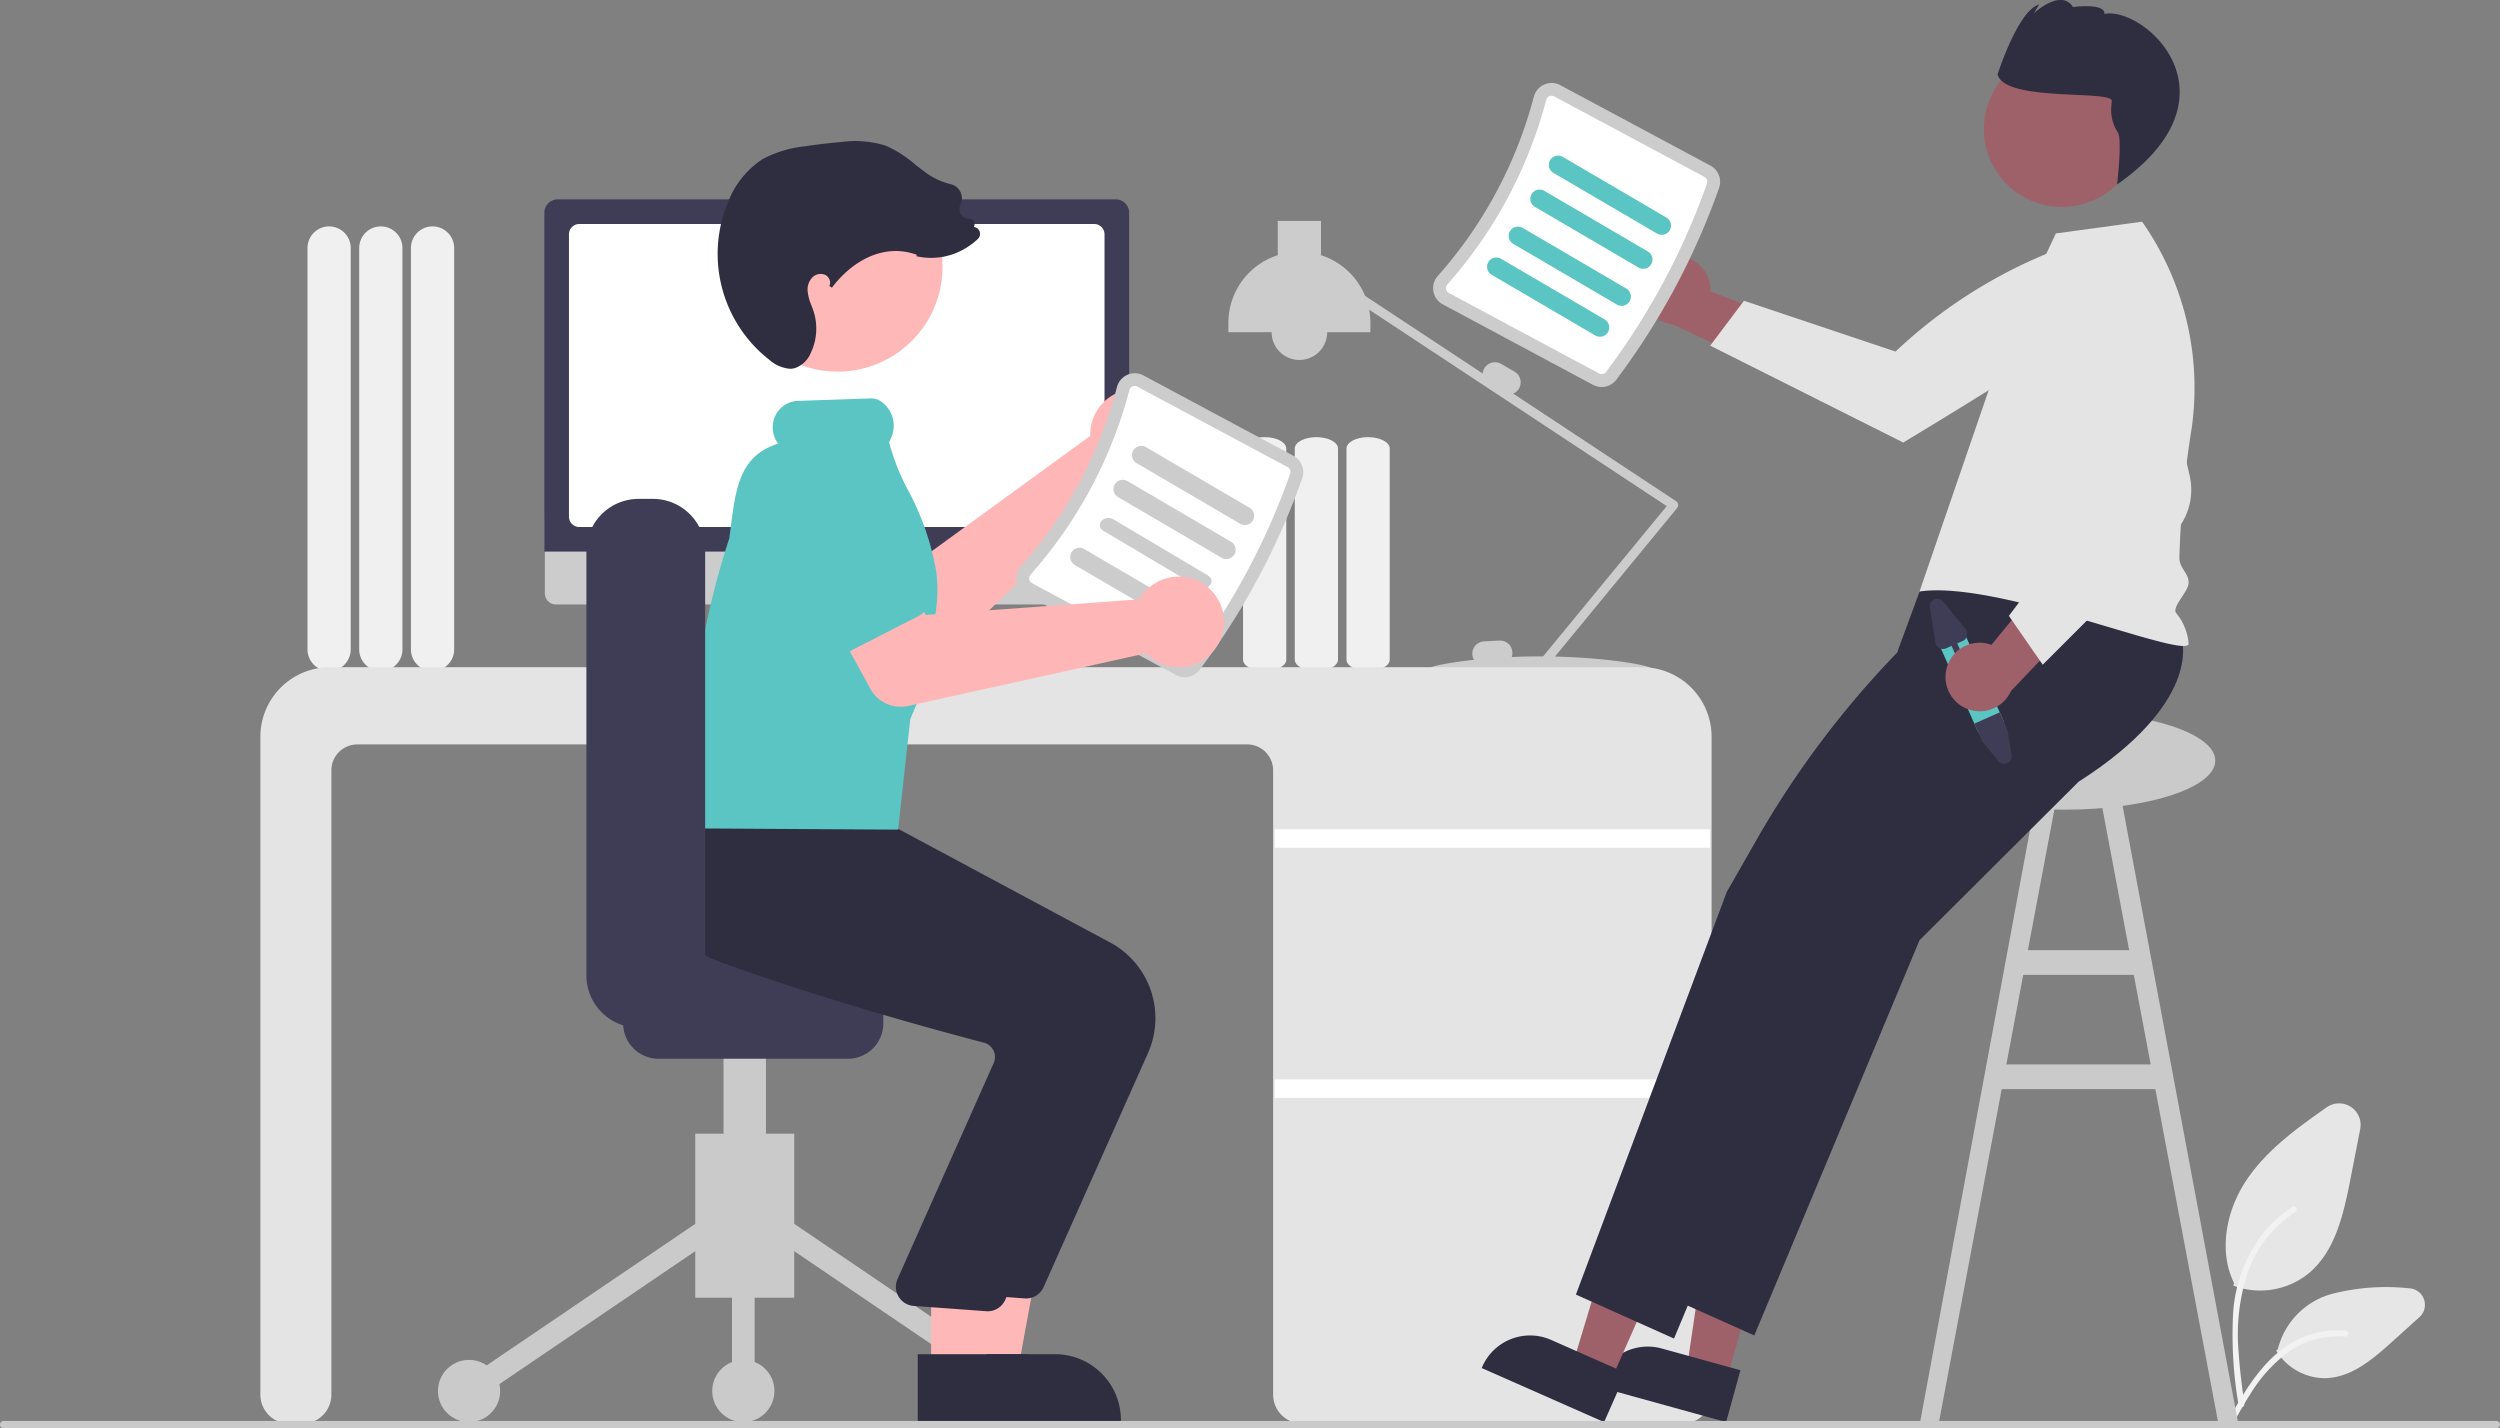 <?xml version="1.0" encoding="UTF-8"?><svg xmlns="http://www.w3.org/2000/svg" width="218.389" height="124.768" viewBox="0 0 218.389 124.768">
  <rect x="0" y="0" width="218.389" height="124.768" fill="#808080" stroke="none"/>
  <g id="undraw_working_re_ddwy" transform="translate(0 0)">
    <path id="Path_3897" data-name="Path 3897" d="M328.25,328.991V293.927a1.888,1.888,0,1,1,3.776,0v35.064a1.888,1.888,0,1,1-3.776,0Z" transform="translate(-292.353 -272.261)" fill="#f0f0f0"/>
    <path id="Path_3898" data-name="Path 3898" d="M311.5,328.991V293.927a1.888,1.888,0,1,1,3.776,0v35.064a1.888,1.888,0,1,1-3.776,0Z" transform="translate(-280.121 -272.261)" fill="#f0f0f0"/>
    <path id="Path_3899" data-name="Path 3899" d="M294.75,328.991V293.927a1.888,1.888,0,1,1,3.776,0v35.064a1.888,1.888,0,1,1-3.776,0Z" transform="translate(-267.889 -272.261)" fill="#f0f0f0"/>
    <path id="Path_3900" data-name="Path 3900" d="M919,592.414a6.59,6.59,0,0,1-2.231-.387l-.11-.04.051-.244c-1.282-2.589-.834-6.137,1.147-9.054,1.8-2.652,4.539-4.58,6.955-6.28a1.879,1.879,0,0,1,2.926,1.9l-.864,4.433c-.624,3.2-1.365,6.224-3.565,8.111A6.716,6.716,0,0,1,919,592.414Z" transform="translate(-721.561 -479.679)" fill="#e6e6e6"/>
    <path id="Path_3901" data-name="Path 3901" d="M936.6,643.62a5.023,5.023,0,0,1-4.2-2.31l-.063-.1.149-.132a6.671,6.671,0,0,1,4.645-4.8,18.9,18.9,0,0,1,6.827-.509h0a1.443,1.443,0,0,1,.9,2.512l-2.43,2.193c-1.766,1.593-3.526,3.032-5.651,3.135Q936.684,643.621,936.6,643.62Z" transform="translate(-733.502 -523.227)" fill="#e6e6e6"/>
    <path id="Path_3902" data-name="Path 3902" d="M918.663,626.771a35.84,35.84,0,0,1-.476-8.078,12.879,12.879,0,0,1,2.4-6.661,10.929,10.929,0,0,1,2.781-2.576c.278-.179.534.271.257.45a10.485,10.485,0,0,0-4.076,5.028,17.232,17.232,0,0,0-.877,7.274c.092,1.482.288,2.955.486,4.426a.271.271,0,0,1-.178.32.256.256,0,0,1-.313-.182Z" transform="translate(-723.109 -504.032)" fill="#f2f2f2"/>
    <path id="Path_3903" data-name="Path 3903" d="M916.325,657.631c1.727-3.124,3.73-6.6,7.309-7.705a7.985,7.985,0,0,1,3.074-.325c.326.029.245.543-.081.514a7.453,7.453,0,0,0-4.906,1.327,12.932,12.932,0,0,0-3.372,3.72c-.558.869-1.058,1.776-1.559,2.68C916.631,658.132,916.164,657.924,916.325,657.631Z" transform="translate(-721.786 -533.357)" fill="#f2f2f2"/>
    <path id="Path_3904" data-name="Path 3904" d="M843.038,527.326l1.744.04L834.268,471.2l-1.744.329,2.745,14.57h-8.845l2.745-14.57-1.744-.329L817,527.366l1.656-.04,5.481-29.09h13.419Zm-18.494-31.248,1.474-7.822h9.658l1.474,7.822Z" transform="translate(-649.276 -403.097)" fill="#cacaca"/>
    <path id="Path_3905" data-name="Path 3905" d="M631.25,379.726V361.281c0-.548.847-.993,1.888-.993s1.888.445,1.888.993v18.445c0,.548-.847.993-1.888.993S631.25,380.274,631.25,379.726Z" transform="translate(-513.627 -322.101)" fill="#f0f0f0"/>
    <path id="Path_3906" data-name="Path 3906" d="M614.5,379.726V361.281c0-.548.847-.993,1.888-.993s1.888.445,1.888.993v18.445c0,.548-.847.993-1.888.993S614.5,380.274,614.5,379.726Z" transform="translate(-501.395 -322.101)" fill="#f0f0f0"/>
    <path id="Path_3907" data-name="Path 3907" d="M597.75,379.726V361.281c0-.548.847-.993,1.888-.993s1.888.445,1.888.993v18.445c0,.548-.847.993-1.888.993S597.75,380.274,597.75,379.726Z" transform="translate(-489.163 -322.101)" fill="#f0f0f0"/>
    <path id="Path_3908" data-name="Path 3908" d="M632.289,315.043a.4.4,0,0,0-.177-.277l-14.234-9.4a1.067,1.067,0,0,0,.511-.448h0a1.082,1.082,0,0,0-.395-1.474l-1.168-.674a1.082,1.082,0,0,0-1.474.395,1.064,1.064,0,0,0-.137.443l-10.275-6.783a6.22,6.22,0,0,0-3.849-3.549v-2.991h-3.776v2.991A6.206,6.206,0,0,0,593,299.19V300h3.776a2.427,2.427,0,1,0,4.855,0h3.776v-.809a6.227,6.227,0,0,0-.109-1.156l25.993,17.16-10.8,13.127h-.252c-.861,0-1.7.02-2.491.055a1.069,1.069,0,0,0,.062-.416,1.082,1.082,0,0,0-1.133-1.021l-1.347.07a1.082,1.082,0,0,0-1.021,1.134,1.059,1.059,0,0,0,.146.478c-2.381.253-3.925.6-3.925.78,0,.291,4.144.014,9.33,0a.4.4,0,0,0,.692.121l.1-.121c5.171.014,9.3.29,9.3,0,0-.274-3.669-.954-8.422-1.064L632.2,315.361A.4.4,0,0,0,632.289,315.043Z" transform="translate(-485.694 -270.983)" fill="#ccc"/>
    <path id="Path_3909" data-name="Path 3909" d="M403.737,500.871H370.5a2.536,2.536,0,0,1-2.533-2.533V443.8a2.266,2.266,0,0,0-2.264-2.263H287.967A2.266,2.266,0,0,0,285.7,443.8v54.542a2.536,2.536,0,0,1-2.533,2.534h-1.137a2.536,2.536,0,0,1-2.533-2.533v-57.48a6.076,6.076,0,0,1,6.069-6.069H400.2a6.076,6.076,0,0,1,6.069,6.069v57.48A2.536,2.536,0,0,1,403.737,500.871Z" transform="translate(-256.752 -376.508)" fill="#e4e4e4"/>
    <rect id="Rectangle_3099" data-name="Rectangle 3099" width="38.031" height="1.618" transform="translate(111.352 72.441)" fill="#fff"/>
    <rect id="Rectangle_3100" data-name="Rectangle 3100" width="38.031" height="1.618" transform="translate(111.352 94.289)" fill="#fff"/>
    <path id="Path_3910" data-name="Path 3910" d="M454.064,417.719l-1.093-.46-.75-5.479h-9.985l-.813,5.457-.978.489a.232.232,0,0,0,.1.44h13.425a.232.232,0,0,0,.09-.446Z" transform="translate(-374.193 -359.705)" fill="#e6e6e6"/>
    <path id="Path_3911" data-name="Path 3911" d="M421.642,393.125h-49.05a.972.972,0,0,1-.97-.972v-6.917h50.99v6.917a.972.972,0,0,1-.97.972Z" transform="translate(-324.027 -340.321)" fill="#ccc"/>
    <path id="Path_3912" data-name="Path 3912" d="M422.542,314.056H371.457v-29.6a1.173,1.173,0,0,1,1.171-1.171h48.743a1.173,1.173,0,0,1,1.171,1.171Z" transform="translate(-323.906 -265.871)" fill="#3f3d56"/>
    <path id="Path_3913" data-name="Path 3913" d="M425.307,317.723H380.324a.9.9,0,0,1-.9-.9V292.156a.9.9,0,0,1,.9-.9h44.983a.9.9,0,0,1,.9.9V316.82A.9.9,0,0,1,425.307,317.723Z" transform="translate(-329.722 -271.687)" fill="#fff"/>
    <path id="Path_3914" data-name="Path 3914" d="M729.51,301.668a2.974,2.974,0,0,1,3.4,3.043l9.862,3.8L738.3,311.7l-8.68-4.094a2.99,2.99,0,0,1-.11-5.937Z" transform="translate(-583.497 -279.27)" fill="#9e616a"/>
    <path id="Path_3915" data-name="Path 3915" d="M783.115,294.841l1.669,3.034a8.712,8.712,0,0,1-2.957,4.912c-2.555,2.154-15.912,10.178-15.912,10.178L749.053,304.5l2.95-3.92,13.239,4.437h0a43.363,43.363,0,0,1,17.307-10.005Z" transform="translate(-599.656 -274.307)" fill="#e4e4e4"/>
    <ellipse id="Ellipse_354" data-name="Ellipse 354" cx="13.16" cy="4.288" rx="13.16" ry="4.288" transform="translate(167.197 62.154)" fill="#cacaca"/>
    <path id="Path_3916" data-name="Path 3916" d="M549.756,406.751l-3.495-.966,2.063-13.939,5.158,1.426Z" transform="translate(-398.921 -286.156)" fill="#9e616a"/>
    <path id="Path_3917" data-name="Path 3917" d="M723.7,661.429l-11.268-3.115.039-.143a4.55,4.55,0,0,1,5.6-3.173h0l6.882,1.9Z" transform="translate(-572.915 -537.201)" fill="#2f2e41"/>
    <path id="Path_3918" data-name="Path 3918" d="M512.673,406.785l-3.317-1.465,4.071-13.489,4.895,2.161Z" transform="translate(-371.971 -286.145)" fill="#9e616a"/>
    <path id="Path_3919" data-name="Path 3919" d="M685.733,658.791l-10.694-4.722.06-.135a4.55,4.55,0,0,1,6-2.325h0l6.532,2.884Z" transform="translate(-545.605 -534.562)" fill="#2f2e41"/>
    <path id="Path_3920" data-name="Path 3920" d="M777.476,401.357s1.758,5.447-9.028,12.335l-13.891,13.842L740.124,462.06l-8.569-3.842,1.681-4.486,1.128-3.01.577-1.54.618-1.651,9.174-24.487,7.706-13.492.224-7.321,1.9-5.161,13.751-4.88Z" transform="translate(-586.877 -345.399)" fill="#2f2e41"/>
    <path id="Path_3921" data-name="Path 3921" d="M751.476,402.357s1.758,5.447-9.028,12.334l-13.891,13.842-14.434,34.526-8.569-3.842,1.681-4.486,1.128-3.01.577-1.54.619-1.651,9.174-24.487,2.58-4.518a82.289,82.289,0,0,1,12.312-16.4l2.529-2.615.27-4.046,5.885-3.273Z" transform="translate(-567.89 -346.128)" fill="#2f2e41"/>
    <path id="Path_3922" data-name="Path 3922" d="M824.432,300.711l4.316-9.171,7.531-1.027a25.289,25.289,0,0,1,4.337,18.02,86.091,86.091,0,0,0-1.079,11.328c-.008.918.8,1.328.809,2.158s-1.522,2.143-1.079,2.7a4.728,4.728,0,0,1,1.079,2.7c-.534,1.272-16.711-5.619-23.51-4.6Z" transform="translate(-649.156 -271.147)" fill="#e4e4e4"/>
    <circle id="Ellipse_355" data-name="Ellipse 355" cx="6.812" cy="6.812" r="6.812" transform="matrix(0.511, -0.86, 0.86, 0.511, 170.782, 13.645)" fill="#9e616a"/>
    <path id="Path_3923" data-name="Path 3923" d="M852.091,227.534c-.013.179-.031.417-.052.685a3.558,3.558,0,0,0,.593,2.071c.381.644-.074,4.537-.074,4.537,11.158-7.778,2.342-15.592-1.107-14.9.072-.989-2.741-.6-2.741-.6-1.072-1.669-3.421.546-3.421.546l.453-.762c-1.824.464-3.626,6.1-3.626,6.1C842.736,227.649,852.163,226.545,852.091,227.534Z" transform="translate(-667.618 -218.711)" fill="#2f2e41"/>
    <path id="Path_3924" data-name="Path 3924" d="M675.313,271.5a62.539,62.539,0,0,0,8.988-16.774,1.606,1.606,0,0,0-.759-1.934l-13.121-7.03a1.585,1.585,0,0,0-1.391-.056,1.613,1.613,0,0,0-.919,1.077,38.2,38.2,0,0,1-8.38,15.639,1.612,1.612,0,0,0-.388,1.361,1.585,1.585,0,0,0,.817,1.127l13.121,7.03A1.606,1.606,0,0,0,675.313,271.5Z" transform="translate(-534.125 -238.323)" fill="#ccc"/>
    <path id="Path_3925" data-name="Path 3925" d="M677.45,273.855a.485.485,0,0,1-.606.125l-13.121-7.031a.465.465,0,0,1-.244-.335.492.492,0,0,1,.121-.421,39.326,39.326,0,0,0,8.626-16.1.492.492,0,0,1,.283-.334.465.465,0,0,1,.415.017l13.121,7.03a.485.485,0,0,1,.231.574A61.419,61.419,0,0,1,677.45,273.855Z" transform="translate(-537.158 -241.356)" fill="#fff"/>
    <path id="Path_3926" data-name="Path 3926" d="M697.22,270.6l9.05,5.3a.81.81,0,0,0,.817-1.4l-9.05-5.3a.81.81,0,0,0-.817,1.4Z" transform="translate(-561.518 -255.496)" fill="#5ac5c2"/>
    <path id="Path_3927" data-name="Path 3927" d="M691.22,281.6l9.05,5.3a.81.81,0,0,0,.817-1.4l-9.05-5.3a.81.81,0,0,0-.817,1.4Z" transform="translate(-557.136 -263.529)" fill="#5ac5c2"/>
    <path id="Path_3928" data-name="Path 3928" d="M684.22,293.6l9.05,5.3a.81.81,0,0,0,.817-1.4l-9.05-5.3a.81.81,0,0,0-.817,1.4Z" transform="translate(-552.024 -272.293)" fill="#5ac5c2"/>
    <path id="Path_3929" data-name="Path 3929" d="M677.22,303.6l9.05,5.3a.81.81,0,0,0,.817-1.4l-9.05-5.3a.81.81,0,0,0-.817,1.4Z" transform="translate(-546.912 -279.595)" fill="#5ac5c2"/>
    <path id="Path_3930" data-name="Path 3930" d="M824.942,421.424l3.4,7.64a1.214,1.214,0,0,1-1.311,1.689,1.114,1.114,0,0,1-.234-.062,1.218,1.218,0,0,1-.673-.64l-3.4-7.64a1.214,1.214,0,1,1,2.218-.986Z" transform="translate(-653.379 -366.221)" fill="#5ac5c2"/>
    <path id="Path_3931" data-name="Path 3931" d="M836.807,449.416l.681,1.542.348,2.186a.661.661,0,0,1-1.167.519l-1.409-1.753-.671-1.508Z" transform="translate(-662.12 -387.19)" fill="#3f3d56"/>
    <path id="Path_3932" data-name="Path 3932" d="M820.187,413.423l.487,3.059a.661.661,0,0,0,.922.5l.483-.215.932,2.095a.27.27,0,1,0,.493-.219l-.932-2.095.483-.215a.66.66,0,0,0,.246-1.02l-1.945-2.41a.661.661,0,0,0-1.168.519Z" transform="translate(-651.597 -360.345)" fill="#3f3d56"/>
    <path id="Path_3933" data-name="Path 3933" d="M825.3,407.716a2.974,2.974,0,0,1,3.957-2.266l6.707-8.167,1.624,5.246-6.618,6.951a2.99,2.99,0,0,1-5.67-1.764Z" transform="translate(-655.298 -349.118)" fill="#9e616a"/>
    <path id="Path_3934" data-name="Path 3934" d="M848.741,335.484l-2.954-4.267,8.388-11.184-4.321-9.26.315-11.014,3.571-.66.044.022a8.777,8.777,0,0,1,3.8,4.43c.891,2.227,2.879,10.587,3.985,15.372a5.578,5.578,0,0,1-1.5,5.23Z" transform="translate(-670.298 -277.417)" fill="#e4e4e4"/>
    <path id="Path_3935" data-name="Path 3935" d="M486.379,348.171a3.968,3.968,0,0,0-.025.625l-15.124,11-4.155-1.839-3.595,5.908,7.039,3.97a3.017,3.017,0,0,0,3.59-.47L489.332,352.5a3.959,3.959,0,1,0-2.953-4.329Z" transform="translate(-391.109 -310.721)" fill="#ffb6b6"/>
    <path id="Path_3936" data-name="Path 3936" d="M447.558,384.874l-4.41,7.349a1.7,1.7,0,0,1-2.532.438l-6.6-5.424a4.713,4.713,0,1,1,4.874-8.068l7.868,3.263a1.7,1.7,0,0,1,.8,2.441Z" transform="translate(-367.926 -335.394)" fill="#5ac5c2"/>
    <rect id="Rectangle_3101" data-name="Rectangle 3101" width="8.645" height="14.327" transform="translate(69.38 113.36) rotate(180)" fill="#cacaca"/>
    <rect id="Rectangle_3102" data-name="Rectangle 3102" width="1.976" height="25.075" transform="translate(67.838 108.25) rotate(-55.841)" fill="#cacaca"/>
    <rect id="Rectangle_3103" data-name="Rectangle 3103" width="25.075" height="1.976" transform="translate(40.419 120.695) rotate(-34.159)" fill="#cacaca"/>
    <circle id="Ellipse_356" data-name="Ellipse 356" cx="2.717" cy="2.717" r="2.717" transform="translate(86.424 118.794)" fill="#cacaca"/>
    <circle id="Ellipse_357" data-name="Ellipse 357" cx="2.717" cy="2.717" r="2.717" transform="translate(62.217 118.794)" fill="#cacaca"/>
    <circle id="Ellipse_358" data-name="Ellipse 358" cx="2.717" cy="2.717" r="2.717" transform="translate(38.257 118.794)" fill="#cacaca"/>
    <rect id="Rectangle_3104" data-name="Rectangle 3104" width="1.976" height="14.079" transform="translate(63.946 107.432)" fill="#cacaca"/>
    <rect id="Rectangle_3105" data-name="Rectangle 3105" width="3.705" height="19.02" transform="translate(66.91 105.456) rotate(180)" fill="#cacaca"/>
    <path id="Path_3937" data-name="Path 3937" d="M396.984,529.765v-4.446a3.091,3.091,0,0,1,3.088-3.088h16.55a3.091,3.091,0,0,1,3.088,3.088v4.446a3.091,3.091,0,0,1-3.088,3.088h-16.55A3.091,3.091,0,0,1,396.984,529.765Z" transform="translate(-342.548 -440.365)" fill="#3f3d56"/>
    <path id="Path_3938" data-name="Path 3938" d="M312.64,411.988h4.577l2.178-11.871h-6.755Z" transform="translate(-228.313 -292.196)" fill="#ffb8b8"/>
    <path id="Path_3939" data-name="Path 3939" d="M503.475,663.23h14.758v-.187a5.744,5.744,0,0,0-5.744-5.744h-9.014Z" transform="translate(-420.316 -539.001)" fill="#2f2e41"/>
    <path id="Path_3940" data-name="Path 3940" d="M445.3,521.222l9.125-20.461a7.5,7.5,0,0,0-3.292-9.626l-19.792-10.613-9.031-.768L413.983,479l-.06.1a8.432,8.432,0,0,0-.657,6.616c.918,2.573,3.307,4.583,7.1,5.974,8.853,3.246,19.081,6.021,23.067,7.063a1.289,1.289,0,0,1,.826.657,1.306,1.306,0,0,1,.073,1.045L435.855,519.5a1.68,1.68,0,0,0,1.422,2.251l6.334.461q.081.008.161.008A1.679,1.679,0,0,0,445.3,521.222Z" transform="translate(-354.132 -408.791)" fill="#2f2e41"/>
    <path id="Path_3941" data-name="Path 3941" d="M301.567,411.988h4.577l2.178-11.871h-6.755Z" transform="translate(-220.227 -292.196)" fill="#ffb8b8"/>
    <path id="Path_3942" data-name="Path 3942" d="M492.4,663.23H507.16v-.187a5.744,5.744,0,0,0-5.744-5.744H492.4Z" transform="translate(-412.229 -539.001)" fill="#2f2e41"/>
    <path id="Path_3943" data-name="Path 3943" d="M437.9,525.65l9.125-20.461a7.5,7.5,0,0,0-3.292-9.626L423.942,484.95l-9.031-.768-6.525-.566v-.089a8.432,8.432,0,0,0-.657,6.616c.918,2.573,1.441,4.583,5.234,5.974,8.853,3.246,19.081,6.021,23.067,7.063a1.289,1.289,0,0,1,.826.657,1.306,1.306,0,0,1,.073,1.045l-8.477,19.045a1.68,1.68,0,0,0,1.422,2.251l6.334.461q.081.008.161.008A1.679,1.679,0,0,0,437.9,525.65Z" transform="translate(-350.089 -412.1)" fill="#2f2e41"/>
    <circle id="Ellipse_359" data-name="Ellipse 359" cx="9.169" cy="9.169" r="9.169" transform="translate(62.126 30.095) rotate(-76.623)" fill="#ffb8b8"/>
    <path id="Path_3944" data-name="Path 3944" d="M540.313,365.5a62.538,62.538,0,0,0,8.988-16.774,1.606,1.606,0,0,0-.759-1.934l-13.121-7.03a1.586,1.586,0,0,0-1.391-.056,1.612,1.612,0,0,0-.919,1.077,38.2,38.2,0,0,1-8.38,15.639,1.612,1.612,0,0,0-.388,1.361,1.585,1.585,0,0,0,.817,1.127l13.121,7.03A1.606,1.606,0,0,0,540.313,365.5Z" transform="translate(-435.538 -306.969)" fill="#ccc"/>
    <path id="Path_3945" data-name="Path 3945" d="M542.45,367.855a.485.485,0,0,1-.606.125l-13.121-7.031a.465.465,0,0,1-.244-.335.492.492,0,0,1,.121-.421,39.326,39.326,0,0,0,8.627-16.1.492.492,0,0,1,.283-.334.466.466,0,0,1,.415.017l13.121,7.03a.485.485,0,0,1,.231.574A61.416,61.416,0,0,1,542.45,367.855Z" transform="translate(-438.57 -310.002)" fill="#fff"/>
    <path id="Path_3946" data-name="Path 3946" d="M562.22,364.6l9.05,5.3a.81.81,0,0,0,.817-1.4l-9.05-5.3a.81.81,0,0,0-.817,1.4Z" transform="translate(-462.931 -324.142)" fill="#ccc"/>
    <path id="Path_3947" data-name="Path 3947" d="M556.22,375.6l9.05,5.3a.81.81,0,0,0,.817-1.4l-9.05-5.3a.81.81,0,0,0-.817,1.4Z" transform="translate(-458.549 -332.175)" fill="#ccc"/>
    <path id="Path_3948" data-name="Path 3948" d="M551.678,387.584l8.23,4.886c.819.486,1.695-.519.877-1l-8.23-4.886c-.819-.486-1.695.519-.877,1Z" transform="translate(-455.278 -341.208)" fill="#ccc"/>
    <path id="Path_3949" data-name="Path 3949" d="M542.22,397.6l9.05,5.3a.81.81,0,0,0,.817-1.4l-9.05-5.3a.81.81,0,0,0-.817,1.4Z" transform="translate(-448.325 -348.241)" fill="#ccc"/>
    <path id="Path_3950" data-name="Path 3950" d="M436.726,385.415l-18.145-.109,0-.129a69.685,69.685,0,0,1,3.4-25.212c.037-.294.078-.609.117-.917.45-3.517.807-6.309,4.152-7.349a2.377,2.377,0,0,1-.473-1.277,2.323,2.323,0,0,1,.578-1.7,2.235,2.235,0,0,1,1.552-.757l6.459-.22a1.512,1.512,0,0,1,.938.318,2.578,2.578,0,0,1,.751,3.258c-.076.151-.105.221-.116.251a19.181,19.181,0,0,0,1.632,4.144,23.418,23.418,0,0,1,2.5,7.244,13.25,13.25,0,0,1-.2,4.248,8.374,8.374,0,0,0-.092,2.28,5.185,5.185,0,0,1-.523,3.223c-.163.279-.349.577-.567.907l-.9,2.144Z" transform="translate(-358.271 -312.942)" fill="#5ac5c2"/>
    <path id="Path_3951" data-name="Path 3951" d="M385.079,421.919V384.842a4.562,4.562,0,0,1,4.557-4.557h1.26a4.562,4.562,0,0,1,4.557,4.557v37.077a4.562,4.562,0,0,1-4.557,4.557h-1.26A4.562,4.562,0,0,1,385.079,421.919Z" transform="translate(-333.854 -336.705)" fill="#3f3d56"/>
    <path id="Path_3952" data-name="Path 3952" d="M490.393,405.822a3.962,3.962,0,0,0-.35.518L471.389,407.7l-2.558-3.755-6.172,3.12,3.883,7.088a3.017,3.017,0,0,0,3.3,1.5l20.777-4.593a3.959,3.959,0,1,0-.223-5.236Z" transform="translate(-390.509 -353.985)" fill="#ffb6b6"/>
    <path id="Path_3953" data-name="Path 3953" d="M456.788,385.929l-7.625,3.914a1.7,1.7,0,0,1-2.382-.964l-2.746-8.092a4.711,4.711,0,0,1,2.052-6.321c-3.38,1.735,3.66-3.193,6.347,2.041l4.96,6.925a1.7,1.7,0,0,1-.6,2.5Z" transform="translate(-376.536 -332.128)" fill="#5ac5c2"/>
    <path id="Path_3954" data-name="Path 3954" d="M433.92,284.335a3.111,3.111,0,0,1-1.847-.805,11.736,11.736,0,0,1-3.578-13.763A7.817,7.817,0,0,1,431.54,266a10.242,10.242,0,0,1,3.707-1.107c1.026-.154,2.066-.276,3.089-.363a8.9,8.9,0,0,1,3.923.314,9.869,9.869,0,0,1,2.524,1.6c.271.213.551.434.831.639a6.123,6.123,0,0,0,2.3,1.117,1.26,1.26,0,0,1,.843.618,1.282,1.282,0,0,1,.09,1.06,1,1,0,0,0-.009.978.873.873,0,0,0,.73.372.452.452,0,0,1,.383.2.461.461,0,0,1,.05.429l-.036.091a.588.588,0,0,1,.459.3.6.6,0,0,1-.111.746,6.044,6.044,0,0,1-2.945,1.541,5.886,5.886,0,0,1-2.292-.005l-.122-.024.015-.135c-3.06-1.091-5.822.761-7.4,2.878l-.227-.144a.653.653,0,0,0,.029-.512.793.793,0,0,0-.392-.464,1.027,1.027,0,0,0-1.118.223,1.524,1.524,0,0,0-.418,1.156,4.137,4.137,0,0,0,.338,1.3c.074.2.151.4.213.6a4.94,4.94,0,0,1-.261,3.516,2.364,2.364,0,0,1-1.369,1.34A1.637,1.637,0,0,1,433.92,284.335Z" transform="translate(-364.894 -252.119)" fill="#2f2e41"/>
    <path id="Path_3955" data-name="Path 3955" d="M413.231,679.55H195.483a.321.321,0,1,1,0-.642H413.23a.321.321,0,0,1,0,.642Z" transform="translate(-195.162 -554.782)" fill="#cacaca"/>
  </g>
</svg>
